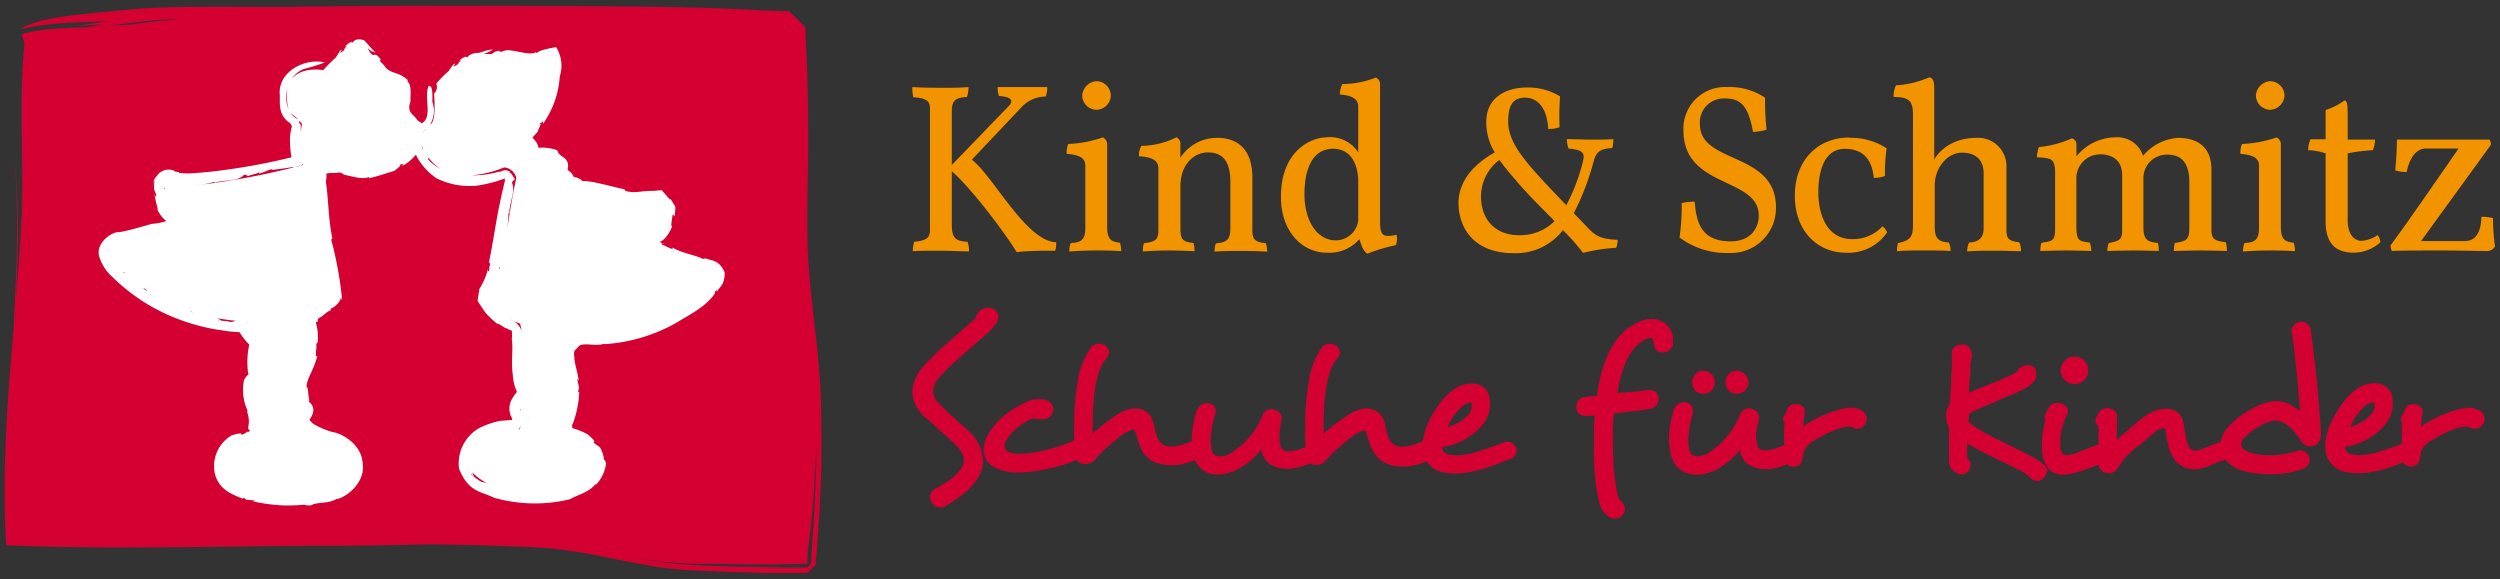 <svg id="Ebene_1" data-name="Ebene 1" xmlns="http://www.w3.org/2000/svg" viewBox="0 0 344.53 79.85"><rect x="0" y="0" width="344.53" height="79.85" fill="#333333" stroke="none"/><defs><style>.cls-1{fill:#fff;}.cls-2{fill:#d40032;}.cls-3{fill:#f29400;}</style></defs><rect class="cls-1" x="5.4" y="4.81" width="97.89" height="67.03"/><path class="cls-2" d="M65.86,7.81a1.54,1.54,0,0,0-.46.11C65.55,7.87,65.71,7.85,65.86,7.81Z"/><path class="cls-2" d="M63.66,8.62a1.09,1.09,0,0,0-.28.19,2.46,2.46,0,0,1,.27-.17S63.66,8.63,63.66,8.62Z"/><path class="cls-2" d="M58.24,20.35l-.16-.19a.33.33,0,0,1,0,.06,5.09,5.09,0,0,1,.3.5Z"/><path class="cls-2" d="M58.28,18.28a3.22,3.22,0,0,1,.41-.52l-.09.06a4.46,4.46,0,0,0-.33.43A0,0,0,0,0,58.28,18.28Z"/><path class="cls-2" d="M79.07,24.74c-.74.28.11,0,0,0Z"/><path class="cls-2" d="M79.08,24.33Z"/><path class="cls-2" d="M41.73,22.75a1.62,1.62,0,0,0,0-.19c-.16.31-.69.38-1.18.44v0l0,0Z"/><path class="cls-2" d="M41.54,58.3c0,.05,0,.08,0,0Z"/><path class="cls-2" d="M79.21,24.54a.19.19,0,0,0-.1-.19l.07.14Z"/><path class="cls-2" d="M50.09,6.06A.53.53,0,0,0,49.88,6,.84.84,0,0,1,50.09,6.06Z"/><path class="cls-2" d="M34.8,48Z"/><path class="cls-2" d="M40.51,23h0l0,.06h0l0,0Z"/><path class="cls-2" d="M34,44.39h0s0,0-.08,0a.87.87,0,0,1,.15.13A.7.7,0,0,0,34,44.39Z"/><path class="cls-2" d="M34.47,46.79Z"/><path class="cls-2" d="M72.17,55.44s0,0,0,0l0,0Z"/><path class="cls-2" d="M71.52,59.25a2.68,2.68,0,0,1,.27-.45l0,0C71.5,59,71.48,59.16,71.52,59.25Z"/><path class="cls-2" d="M72.85,53.81h0v0Z"/><path class="cls-2" d="M72.92,54.36,73,54.2a.25.25,0,0,0,0-.09A.63.63,0,0,1,72.92,54.36Z"/><path class="cls-2" d="M71.78,56.39s-.06,0-.08,0a.7.7,0,0,0,.11.23h0A.93.93,0,0,1,71.78,56.39Z"/><path class="cls-2" d="M71.9,45.6c-.07-.33-.14-.65-.23-1A7.24,7.24,0,0,1,70.34,44l0,0A2.88,2.88,0,0,1,71.9,45.6Z"/><path class="cls-2" d="M72.84,57.56l.07.11s0,0,0-.06Z"/><path class="cls-2" d="M68.53,67.21h0v0Z"/><path class="cls-2" d="M92.43,27.48h0l-.06-.06h0Z"/><path class="cls-2" d="M92.37,27.41Z"/><path class="cls-2" d="M73,57.73l0-.06a.41.41,0,0,1,0,.11Z"/><path class="cls-2" d="M71.22,59.43h0Z"/><path class="cls-2" d="M92.38,27.42l.06.06h0l0,0,0,0h0Z"/><polygon class="cls-2" points="18.38 38.64 18.38 38.64 18.39 38.65 18.38 38.64"/><path class="cls-2" d="M26.12,42.85a1.4,1.4,0,0,0,.52.2l0,0Z"/><path class="cls-2" d="M20.63,40.24h0l.06,0Z"/><path class="cls-2" d="M59.05,21.74c-.06.08-.15.16.19.5a6.13,6.13,0,0,0,1.42,1A6.74,6.74,0,0,1,59.05,21.74Z"/><path class="cls-2" d="M19.84,39.72h-.09c.34.34.46.35.55.32C20.13,39.93,20,39.82,19.84,39.72Z"/><path class="cls-2" d="M30.19,43.9H30l.48.25c-.1.1-.52-.13-.39,0,.35.05,1.35.11,1.64.2s.49-.1.74-.15C31.66,44.15,30.91,44,30.19,43.9Z"/><path class="cls-2" d="M112.56,75.9l.17-2.5a164.62,164.62,0,0,0,.38-18.48c-.18-6.24-1.26-12.36-1.67-18.35s0-12.15-.07-18.35c0-3.12-.05-6.24-.18-9.37L111,4.14V3.77c-4.45-4.43-1.24-1.23-2.24-2.22h-.2l-.59,0-1.18-.05-2.35-.09C97.58,1,90.74.93,83.93.87,70,.8,55.94.77,42,.91c-6.19.15-14.68-.18-22.51.26C11.78,1.91,5.12,2.3,2.75,4.08,6.81,3,11.24,3.12,15,2.87c-1.42.25-3.05.52-4.76.67,1.64-.06,3.42-.09,4.93-.3a26.15,26.15,0,0,0-2.81.49c-3.15.13-6.77.15-9.39,1L3.39,6c-.84,7.7-.05,16.63-.44,24.5-.19,3.68-.47,7.34-.76,11,.13-3.1.24-6.16.25-9.16A97.9,97.9,0,0,0,1.92,21c.75,7.82.38,16.07-.07,24.57C1,55.39.26,65.18.84,75.14l1.88.07c.22.21.28.26,0,0,14.37.53,28.92,0,43.31,0,4.39,0,8.81-.11,13.25-.19,5,.06,9.9.18,14.78.43,7.18.32,13.94,2.79,21.1,3.14,3.52.16,6.92.27,10.37.36,1.71,0,3.43,0,5.13,0h.6c-.23.26,2.17-2.16,1.16-1.16l0-.62ZM16.42,32c1.37-.23,3-.73,4.5-1.15a7.53,7.53,0,0,0,2-.39c-.79-.6-1.33-1.6-1.2-1.78a13.75,13.75,0,0,1-.44-2c.1.43.34.61.23.1l-.22-.53,0-.1c-.22.09.25-2.6-.26-.41.25-1.51.38-1.09.72-1.69A2,2,0,0,1,24,23.52c.09.29,1.06,0,.66.64a1.36,1.36,0,0,0,.14-.31c-.14,0,0,0,.14,0a9.74,9.74,0,0,0,1.9,0c1.44-.09,2.95-.26,4.44-.47a87.06,87.06,0,0,0,8.89-1.7,14.21,14.21,0,0,1-.2-2.85,10,10,0,0,1,.26-1.45c-.13-.22-.3-.56-.42-.51-1.62-1.26-1.15-2.87-1.27-4-.1-3.16,3.67-4.9,6.21-4.26a26.14,26.14,0,0,1-2.85.89,3.22,3.22,0,0,0-1.67,1.39c1.35-1.78,4.31-1.22,4.31-1.22s.76-.86,1.75-1.76l.63-1c.35-.16-.1.32,0,.39l.54-.42c-.08-.14.24-.39.36-.63-.09.07-.23.13-.31.19a3.05,3.05,0,0,1,1-.73c-.3.22.1.1.15.14,0-.18.54-.68,1.54-.28.63.64,1,1.18,1.54,1.66a1.71,1.71,0,0,1-1.08-.64,2.38,2.38,0,0,0,.5.8,1.36,1.36,0,0,0,.17.17c.28.12.43-.38,1.17.68l-.15,0c.14.51.35.4.66.89.81,1.12,1.89.68,3.21,1.92l-.11.12c.72.57.4,2.12.46,2.85-.62,1.55.63,1.83.93,2.54l.3.2a.75.75,0,0,1,.29.25c1.62-.86.26-3.53,1-5.23,0,.31.6-.58.49,2.26a3.64,3.64,0,0,1-.3,3.11c.55-.22.73-1.64.54-4.25a1.28,1.28,0,0,0,.31-1.37,12.68,12.68,0,0,1,1.7-1.73,6.29,6.29,0,0,1,.74-1c.36-.13-.14.29,0,.38.19-.13.39-.24.59-.36-.06-.14.27-.37.41-.61-.1.07-.24.12-.33.18a2.62,2.62,0,0,1,1.05-.63c-.34.24.26,0,.15.17,0-.18.46-.56,1.22-.64.57.08,1.34-.47,2.23-.45a4.69,4.69,0,0,1-1.25.6c.44,0,.56,0,.88,0l.28,0A1.56,1.56,0,0,1,68.86,7l0,.15c.63-.05.65-.3,1.46-.21,1.5.19,2.69.67,3.55.26l.08.14c.43-.49,1.82-.66,2.68-.86a4.8,4.8,0,0,1,.51,4.06,12.68,12.68,0,0,1-2.31,6.53l0-.46c-.12.45-.28.16-.49.54.43-.31-.16.62-.23,1-.38.41-.89,1-.82.93.24.14-.23-.62.71.64l.22.58-.14.08a6,6,0,0,1,2.71.33,1.5,1.5,0,0,0,.43.66c.39.35,1.33.61,1,2.06a2,2,0,0,1,.85.95h0a1.87,1.87,0,0,1,.53.14c.23.13.46.16.66.44a8.12,8.12,0,0,1,1.8.2c1.37.28,2.67.64,4,.93l.14.22c1.38.4,2.17-.05,3.81,0l1-.09.11,0h.08l1.13,1.28c.16-.09.09,0,.13,0v0h0s0,0,0,0c.35.54.52.82.61,1l0,.05h0v0l0,.26-.09,1-.27-.28c-.1.74-.32,1.76-.08,1.66-.29.79-1,1.95-1.74,2.13l.38.2h.06l.28.15a2.18,2.18,0,0,1-.34-.14c-.11,0-.14.12.1.25.48.14,1.57.86,1.29.31,1.17.78,3.06,1,4.3,1.63-.08-.13.26-.06.41-.09.43.3,1.73.06,2.49,1.9.07,1.8-.87,2.15-1,2.61-.19.13.1-.36-.28,0-.2.26.09.09-.14.42-1.33,1.83-3.48,2.83-5.14,3.87a23,23,0,0,1-10,3l0-.08c-1.1.45-2.6-.17-3.48.29h0s0,0,0,0-.32.42-.62.65a1.59,1.59,0,0,0-.06.84h0l.09.25a.59.59,0,0,1-.09-.24c0,.92.46,2,.64,3.5,0-.15-.13-.4-.21-.43,0,.54.41,1.3.1,1.62,0,.31.19.23.16,0a13.84,13.84,0,0,1-.94,4.69c-.11-.11-.05.19,0,.49a8.72,8.72,0,0,1,2.14.88c1.94,1.68-.21.49,1.47,1.61,0,.18.18,0,.14.09a3.87,3.87,0,0,1,.6,1.85c.19-.26.16.37.29.39a5.25,5.25,0,0,1-1.42,3v-.16c-1,1.26-2.55,1.5-3.52,2.12a20.51,20.51,0,0,1-10.52-.2c-1.73-.88-3.49-.7-4.81-4a5.62,5.62,0,0,1,2.8-5.61A11.94,11.94,0,0,1,68.9,58l1.33-.1.28,0a1.63,1.63,0,0,0,.11-.17A2.63,2.63,0,0,1,70.55,55c.32-.54.47-.71.69-1a6.33,6.33,0,0,1-.57-2.33c-.27-2.07.08-3.37-.13-4.85a10.19,10.19,0,0,0,0-1.25l-.74-.28c.1,0,.21,0,.12-.06-.22.18-1.16-.72-1.45-.64a17.69,17.69,0,0,1-1.54-1.45l-.6-.89-.3-.45-.14-.23-.07-.11v0h0c.11-.74-.26,1.63.25-1.65h0v0l0,0A9.13,9.13,0,0,0,67.26,37c-.07.36.07.61.17.17l0-.49.09-.05c0-.31,0-.65-.16-.37.62-2.89,1-6,1.69-9,.14-.76.35-1.55.53-2.32l0-.17c0-.09,0-.18-.13-.13l0,0-1,.34a22,22,0,0,1-2.46.57,10.11,10.11,0,0,1-5.87-1,8.74,8.74,0,0,1-2.7-3c0-.1-.08-.17-.1-.24a6.49,6.49,0,0,1-1.87,1.57l.25-.41c-.3.37-.33,0-.68.3.52-.12-.4.54-.65.78-1.13.31-2.46.81-3.51,1l0-.15c-1,.39-2.28-.11-3.44-.31a1.25,1.25,0,0,0-.65-.33c-.63.15-1,0-1.78.16,0,.36,0,.78-.09,1.08.39,2.56.34,5.2.9,7.82l-.16.21a50.3,50.3,0,0,1,1.52,8.39,2.29,2.29,0,0,0-.23-.47c.17.59-1.06,1.55-1.17,1.47-.19.13-.28.28-.16.35-.57.14-1.17.88-1.55,1-.55.31,0,.74-.55.58a7.25,7.25,0,0,1,.27,2.92l0,.07,0,.36c0-.16,0-.29,0-.43s-.15,0-.18.24c.09.53-.28,2,.15,1.5-.54,2.15-1.5,3.16-1.49,4.35.09-.1.13.19.19.31a8.9,8.9,0,0,0,.2,1.54c-.59.11,1.48.56,0,2.66a4.33,4.33,0,0,0,.61.59,11.88,11.88,0,0,0,2.53,1.07c1.62.25,4.09,1.87,4.2,4.35.37,2.45-1.9,4.47-3.55,4.92v-.08c-1.09.75-2.74.41-3.57.93-.27,0-1,0-.83-.11a22.33,22.33,0,0,1-3.49.09h0a23.78,23.78,0,0,1-3.8-.57c.15,0,.41,0,.46,0-.49-.27-1.33,0-1.52-.42-.3-.1-.27.1-.08.16-1.33-.6-3.41-1.14-4-3.57A4.93,4.93,0,0,1,31.92,60c2.48-.75.48.44,2-.37.1.05,0-.14,0-.07.09-.15.58.11.48-.33-.24.06-.07-.17-.22-.23a3.79,3.79,0,0,0-.15-2.31l.13,0a6.79,6.79,0,0,1-.53-4.31,2.44,2.44,0,0,1,.61-.79c0-.08,0-.15-.06-.24a11.52,11.52,0,0,1,0-2.87l.16-1-.1-.1A9.85,9.85,0,0,1,33,45.77l-.26,0-1.27-.11c-.84-.14-1.69-.23-2.52-.41A28.64,28.64,0,0,1,24,43.76a26.11,26.11,0,0,1-8.52-5.6,6.24,6.24,0,0,1-1.76-2.66C13,33.45,15.61,31.82,16.42,32Zm2-28.89a58.57,58.57,0,0,1,6.24-.49c-2.11.21-4.58.45-6.73.77-1.16.06-2.33.12-3.48.22h-.1C15.84,3.45,17.39,3.2,18.41,3.11ZM112.19,71c-.09,1.68-.22,3.37-.33,5.07l-.08,1.27,0,.32v0c-.23.24.5-.47-.51.55h-.89l-2.59,0c-6.89-.23-14,.07-21.11-1.51l-.13,0a54.83,54.83,0,0,0,9.75,1c4.61,0,9.28.16,13.87,0l.89,0a.09.09,0,0,1,0,0h.17l.09-1.82c.7-4.85,1-9.93,1.21-14.82C112.51,64.37,112.37,67.68,112.19,71Z"/><path class="cls-2" d="M80.27,46.59l.06-.05h0c.24-.18,0,0-.06.05Z"/><path class="cls-2" d="M49.86,5.94a1,1,0,0,0-.24,0Z"/><path class="cls-2" d="M80.27,46.59s0,0,0,0,0,.05,0,.08l0,0Z"/><path class="cls-2" d="M70.33,23.68s-.22,0-.15.11c.23-.16.66.85.78.86-.12.24-.25.18-.4.5l.12.41c.24,1.12-.51,2.49-.49,3.94,0-.07-.06-.22-.12-.11,0,.68-.08,1.42-.17,2.17.39-2.42.75-4.9,1.26-7a1.88,1.88,0,0,0-1.68-1.49,15,15,0,0,1-4.43,1.09,12.67,12.67,0,0,0,3.83-.54l-.17.15C69.39,23.46,69.64,23.32,70.33,23.68Z"/><path class="cls-2" d="M68.88,36.87a.12.12,0,0,0-.15,0,.39.39,0,0,1,.07.23C68.83,37.05,68.85,37,68.88,36.87Z"/><path class="cls-2" d="M65.24,65.24a.74.74,0,0,1-.17-.14l.23.5c-.14,0-.35-.43-.34-.21a9.76,9.76,0,0,0,1.35,1c.25.07.49.11.75.16A6.79,6.79,0,0,1,65.24,65.24Z"/><path class="cls-2" d="M41.08,16.46a7.79,7.79,0,0,0-1-.84A2.81,2.81,0,0,0,41.08,16.46Z"/><path class="cls-2" d="M39.61,12.25a4.39,4.39,0,0,0,.17,2.85A6.89,6.89,0,0,1,39.61,12.25Z"/><path class="cls-2" d="M24.64,31.19h0l-.2.09Z"/><path class="cls-2" d="M40.42,23.08V23l-.45.08c-.88.14-1.74.26-2.55.35l.17-.13c-.62.07-1.28.52-1.93.62,0-.06.18-.13,0-.18-.12.21-1.14.33-1.39.51-.26,0-.26-.17-.61-.18l-.32.28c-.94.66-2.49.42-3.85.86.06-.06.2-.11.07-.14a16.2,16.2,0,0,1-2.68.48A102.34,102.34,0,0,0,40.42,23.08Z"/><path class="cls-2" d="M47.92,6.57a1.78,1.78,0,0,0-.28.21c.09-.07.18-.12.27-.18Z"/><path class="cls-2" d="M41.44,17.19c0,.32,0,.72,0,1.15,0-.41.1-.81.18-1.22a3.65,3.65,0,0,0-.31-.43C41.24,16.78,41.08,16.83,41.44,17.19Z"/><path class="cls-2" d="M15.26,35.09a.06.06,0,0,1,0,0,1.29,1.29,0,0,0,.16.35A2.62,2.62,0,0,1,15.26,35.09Z"/><path class="cls-2" d="M16.31,36.72s0,0,0,0a.86.86,0,0,0,.13.14Z"/><path class="cls-2" d="M17.07,37.49s-.06,0-.06.06a2.38,2.38,0,0,1,.31.17Z"/><path class="cls-2" d="M16.56,37h0Z"/><path class="cls-2" d="M24.3,24.55a1.56,1.56,0,0,0,.27-.34A3,3,0,0,1,24.3,24.55Z"/><path class="cls-2" d="M22.7,25.88a.12.12,0,0,0-.11.08c.05,0,.09.09.13.16A2.32,2.32,0,0,1,22.7,25.88Z"/><path class="cls-2" d="M92.5,27.41h0s0,0,0,0h0Z"/><path class="cls-2" d="M93.12,28.38c.15.24.06.09,0,0Z"/><path class="cls-2" d="M91.38,33.41h-.06a2.18,2.18,0,0,0,.34.14Z"/><path class="cls-2" d="M80.27,46.59Z"/><path class="cls-2" d="M79.15,49.09h0a.59.59,0,0,0,.09.24Z"/><path class="cls-2" d="M63.15,8.59l.08-.08S63.15,8.56,63.15,8.59Z"/><path class="cls-2" d="M47.39,6.58l.09-.09S47.39,6.55,47.39,6.58Z"/><path class="cls-2" d="M38.49,69.54h-.28A1.34,1.34,0,0,0,38.49,69.54Z"/><path class="cls-2" d="M43.73,47.25l0-.07c0,.14,0,.27,0,.43Z"/><path class="cls-1" d="M60.73,11.46c-.49.63.44-.19-.28.45a.54.54,0,0,1,.28-.45"/><path class="cls-1" d="M61.37,10.73c.19-.06.67-.35.44,0-.12,0-.4.07-.44,0"/><path class="cls-1" d="M75.56,8.75s.2,0,.25,0c-.16.05-.29.2-.44.18.17-.06.13-.11.19-.18"/><path class="cls-1" d="M76.42,9.22A3.18,3.18,0,0,1,76.2,8l.22,1.23Z"/><path class="cls-1" d="M75.6,12.33c-.14.24-.17.16-.1-.19.06,0,.07.11.1.19"/><path class="cls-1" d="M75.81,12.61a.85.85,0,0,1-.23.48c.1,0,.06-.61.23-.48"/><path class="cls-1" d="M71.9,19.31c-.19.59.71,1.87.86,1.9-.43.18-1.3-2.48-.86-1.9"/><path class="cls-1" d="M75.52,22.92a.76.76,0,0,0,.29,0c.21,0,0,.13-.18.16l-.11-.13Z"/><polygon class="cls-1" points="78.46 47.19 78.56 47.16 78.5 47.06 78.46 47.19 78.46 47.19"/><path class="cls-1" d="M76.28,67.62c-.36.1-.26-.08-.32-.09.32,0-.12.14.32.09"/><polygon class="cls-1" points="66.17 62.44 66.22 62.35 65.99 62.3 66.17 62.44 66.17 62.44"/><path class="cls-1" d="M45.09,9.52c-.5.61.43-.18-.29.44a.53.53,0,0,1,.29-.44"/><path class="cls-1" d="M45.74,8.82c.2,0,.65-.36.45.06-.12,0-.41.06-.45-.06"/><path class="cls-1" d="M55.73,12.71s0,.17-.06.21c0-.13-.12-.27-.09-.35,0,.1.09.09.15.14"/><path class="cls-1" d="M55.82,16.73c-.08-.25-.2.4-.48-1.05a7.12,7.12,0,0,1,0-.81l0,.66v.17c.05.27-.1-.49.11.63l.06.08.25.32Z"/><path class="cls-1" d="M57,19.43c.16.6,0,.52-.26-.34,0-.08.15.2.26.34"/><path class="cls-1" d="M57.35,19.64c-.18-.08-.09-.3-.2-.23.06-.16,0,.41.2.23"/><path class="cls-1" d="M52.77,22.5a.75.75,0,0,1-.62.08c.19.09.7-.25.62-.08"/><path class="cls-1" d="M49.79,22.8a.55.55,0,0,0-.26,0c-.17-.07,0-.13.19-.12l.07.14Z"/><polygon class="cls-1" points="40.86 68.03 41.18 68.08 41.23 67.97 40.86 68.03 40.86 68.03"/><path class="cls-1" d="M36.87,51.48c-.1-.3.09-.23.1-.29,0,.29-.15-.08-.1.29"/><polygon class="cls-1" points="27.14 43.44 27.25 43.23 27.14 43.2 27.14 43.44 27.14 43.44"/><path class="cls-3" d="M137.44,12c.8,0,2,0,3.44,0s2.57,0,3.44,0a3.37,3.37,0,0,1-.2,1.3,4.59,4.59,0,0,0-3.34,1.47L133.94,22c3,2.37,7.48,11.25,11.62,11.39a3.59,3.59,0,0,1-.14,1.16c-1.67,0-3.67,0-5.31.2-1.57-2.6-6.21-8.78-8.94-11.15v7.31c0,1.94.5,2.31,2.17,2.41a3.74,3.74,0,0,1,.2,1.33c-.83,0-2.71-.1-4.11-.1s-2.74,0-3.64.07a4.61,4.61,0,0,1,.2-1.3c1.64-.17,2.17-.47,2.17-1.67V15c0-1-.33-1.47-2.3-1.6a6.64,6.64,0,0,1-.13-1.4c.93.06,2.23.1,4,.1,1.27,0,2.61,0,3.74-.1a4.39,4.39,0,0,1-.2,1.36c-1.6.11-2.1.47-2.1,2v7.38L139,14.63c.86-.87.16-1.31-1.34-1.4a3.84,3.84,0,0,1-.17-1.24M152,18.93a16.43,16.43,0,0,1-4.78.91A3.15,3.15,0,0,0,147,21.2c2.07.17,2.57.74,2.57,1.67v8.55c0,1.77-.73,2-2,2.07a2.65,2.65,0,0,0-.2,1.17c.9-.07,2.07-.14,3.74-.14,1.1,0,2.14,0,3.4.1a4.06,4.06,0,0,0-.16-1.16c-1.07-.17-1.77-.27-1.77-2.21V19.93a1.06,1.06,0,0,0-.6-1m-2.84-5.74a2,2,0,0,0,1.94,1.94,2,2,0,0,0,2-1.94,2,2,0,0,0-2-2,2.11,2.11,0,0,0-1.94,2m13,5.74a1,1,0,0,1,.53,1v1.81A6,6,0,0,1,167.79,19c2.53,0,4.8,1.37,4.8,5.44v7.08c0,1.4.2,1.83,1.87,2a4.22,4.22,0,0,1,.17,1.16c-1.2-.06-2.54-.1-3.41-.1s-2.73,0-3.83.1a2.89,2.89,0,0,1,.17-1.13c1.63-.2,2-.5,2-2.3V25.07c0-3.13-1.3-4.07-3.11-4.07s-3.77,1.57-3.77,4.64v5.94c0,1.44.33,1.74,1.8,1.91a3.93,3.93,0,0,1,.14,1.13c-1.27-.06-2.31-.1-3.71-.1s-2.5.07-3.41.14a4.09,4.09,0,0,1,.14-1.14c1.77-.23,2-.53,2-2V23.21c0-.94-.61-1.57-2.67-1.67a2.52,2.52,0,0,1,.33-1.44,11,11,0,0,0,4.81-1.17m20.69,0A4.59,4.59,0,0,1,187.18,21V14.69c0-1-.76-1.53-2.53-1.67a3.24,3.24,0,0,1,.33-1.43,13,13,0,0,0,4.64-.9,1,1,0,0,1,.57.93V30.35c0,2,.23,2.47,2.26,2a2.34,2.34,0,0,1-.09,1.44,22.94,22.94,0,0,0-3.88,1.16c-.43-.1-.86-1-1.13-2a5.49,5.49,0,0,1-4.54,1.87c-3.17,0-6.28-2.7-6.28-7.71,0-6.27,4.08-8.18,6.31-8.18m.87,1.57c-2.67,0-3.94,2.51-3.94,6.28,0,3.44,1.6,6.34,4.31,6.34a3.12,3.12,0,0,0,3.1-2.73V24.94c0-1.47-.53-4.44-3.47-4.44m26.65-8.44A8.45,8.45,0,0,1,215,13.29a34.47,34.47,0,0,0-.07,4.24,4.16,4.16,0,0,1-1.57.24c-.13-2.68-1.3-4.31-3.2-4.31s-2.31,1.44-2.31,3.27c0,3.2,2.57,5.87,8,11.55a25.43,25.43,0,0,0,2.31-6.11c.34-1.27-.33-1.53-2-1.7a4.24,4.24,0,0,1-.23-1.3c.89,0,2.2.07,3.24.07s2.43,0,3.17-.07a5.34,5.34,0,0,1-.14,1.23c-1.5.1-2.17.37-2.57,1.81a35.36,35.36,0,0,1-2.74,7.17c.6.64,1.24,1.27,1.91,2,1.17,1.2,1.83,1.57,4.13,1.67a2.7,2.7,0,0,1-.2,1.1,24.84,24.84,0,0,0-4.57.7,28,28,0,0,0-2.77-3.13,8.19,8.19,0,0,1-6.78,3.17c-5.67,0-7.61-3.67-7.61-6.91S203.42,22.44,206,21a7.8,7.8,0,0,1-1.17-4.27c0-3.2,2.64-4.67,5.57-4.67M209,24.94a35.39,35.39,0,0,1-2.37-2.9,6.34,6.34,0,0,0-2.53,5c0,3.5,2.27,5.37,5.14,5.37a6.71,6.71,0,0,0,5-1.94c-1.3-1.33-3.34-3.3-5.28-5.54M238,12a8.74,8.74,0,0,1,5.25,1.47,37.11,37.11,0,0,0,.2,4.4,6.54,6.54,0,0,1-1.87.3c-.67-3.84-1.87-4.6-3.91-4.6a3.29,3.29,0,0,0-3.4,3.57c0,5.5,10.48,3.74,10.48,11.42a6.18,6.18,0,0,1-6.41,6.3,10.81,10.81,0,0,1-6.88-2.13,31,31,0,0,0,.3-4.74,7.58,7.58,0,0,1,1.8-.2c.21,3.34,1.24,5.47,4.95,5.47,2.9,0,3.87-2,3.87-3.54C242.4,24.37,232,26,232,18a5.73,5.73,0,0,1,6-6m16.86,7A8.88,8.88,0,0,1,260,20.44a24.46,24.46,0,0,0-.23,3.8,3.84,3.84,0,0,1-1.54.27c-.2-1.94-1-4-4-4-2.67,0-3.64,2.77-3.64,6s1.3,6.44,4.6,6.44a5.54,5.54,0,0,0,4.24-1.76,1.92,1.92,0,0,1,.64.83,6.45,6.45,0,0,1-5.78,2.8c-3.47,0-6.94-2.63-6.94-7.87,0-4.81,3.1-8,7.54-8m11-8.31c.57.2.67.57.67,1.6V22s1.47-3,5.84-3a3.9,3.9,0,0,1,4.11,4.1v8.45c0,1.13.1,1.67,1.77,1.84a2.67,2.67,0,0,1,.23,1.23c-1.2,0-1.86-.07-3.5-.07s-2.54,0-3.9.1a2.57,2.57,0,0,1,.26-1.23c1.67-.07,2-1,2-2V23.91c0-1.81-1-2.87-3-2.87s-3.74,2.1-3.74,4.47v5.41c0,1.53.11,2.4,1.94,2.5a2.58,2.58,0,0,1,.24,1.17c-.94-.07-1.61-.07-3.61-.07s-2.81,0-3.77.1a4.21,4.21,0,0,1,.13-1.13c1.94-.33,2.07-1.17,2.07-2.57V15.76c0-2-.7-2.37-2.67-2.4a3.56,3.56,0,0,1,.33-1.6,13.45,13.45,0,0,0,4.67-1.14m15.39,22.84c1.64-.24,1.87-.34,1.87-2.07V23.94c0-2.14-.5-2.14-2.5-2.27a4,4,0,0,1,.27-1.4,14.72,14.72,0,0,0,4.54-1.2.83.83,0,0,1,.63.86v1.61a7,7,0,0,1,5.34-2.61,3.71,3.71,0,0,1,3.84,2.54A6.86,6.86,0,0,1,300.18,19c1.91,0,4.58.7,4.58,4.34v8.18c0,1.47.36,1.64,2,1.87a5.54,5.54,0,0,1,.14,1.2s-2.14-.07-3.61-.07-3.7.07-3.7.07a3.82,3.82,0,0,1,.13-1.1c1.77-.3,2-.43,2-2.47V25.11c0-3.07-1.47-3.8-3-3.8a3.22,3.22,0,0,0-3.33,3.3v6.64c0,1.81.53,2.07,2,2.24a3.88,3.88,0,0,1,.11,1.1s-1.94-.07-3.38-.07-3.7.07-3.7.07a2.83,2.83,0,0,1,.2-1.1c1.57-.3,1.84-.5,1.84-1.87V24.14c0-2.27-1.64-2.87-3-2.87a3.28,3.28,0,0,0-3.31,3.31v6.51c0,2.07.3,2.16,1.84,2.33a2.94,2.94,0,0,1,.2,1.17s-2-.07-3.44-.07-3.57.07-3.57.07a3.4,3.4,0,0,1,.16-1.13m32.42-14.53a16.43,16.43,0,0,1-4.78.91,3.15,3.15,0,0,0-.23,1.36c2.07.17,2.57.74,2.57,1.67v8.55c0,1.77-.73,2-2,2.07a2.8,2.8,0,0,0-.2,1.17c.9-.07,2.07-.14,3.74-.14,1.1,0,2.13,0,3.41.1a4,4,0,0,0-.17-1.16c-1.07-.17-1.77-.27-1.77-2.21V19.93a1.06,1.06,0,0,0-.6-1m-2.84-5.74a2,2,0,0,0,1.94,1.94,2.06,2.06,0,0,0,2-1.94,2,2,0,0,0-2-2,2.11,2.11,0,0,0-1.94,2m7.51,6h2.1V15.16a8.69,8.69,0,0,0,2.61-1.33c.3.13.43.3.43,2.07v3.34h3.77a4.1,4.1,0,0,1-.3,1.46,21.62,21.62,0,0,0-3.47.44v9.21c0,2.24,1.14,2.84,1.91,2.84a4.48,4.48,0,0,0,2.23-.8,2.1,2.1,0,0,1,.37,1,5.57,5.57,0,0,1-3.67,1.43c-2.44,0-3.88-1.2-3.88-4.3V21.14a8,8,0,0,0-2.4-.44,3.24,3.24,0,0,1,.3-1.46m24.67,0a1,1,0,0,1,.2.73l-9.62,13.25h6.05c2,0,2.24-2.23,2.27-3.34a7.27,7.27,0,0,1,1.6.17,26.6,26.6,0,0,0,.27,3.91,1.18,1.18,0,0,1-1.07.63c-1.7,0-3.54-.07-6.44-.07s-5.51,0-6.71.07a2,2,0,0,1-.17-.8c1.87-2.4,9.35-13.32,9.38-13.32H334.3c-1.77,0-2.44,2.27-2.64,3.24a4.78,4.78,0,0,1-1.57-.24c.13-1.33.23-2.7.23-4.23Z"/><path class="cls-2" d="M137.58,43.67a1.43,1.43,0,0,1-.09.5,2,2,0,0,1-.31.55A8.14,8.14,0,0,1,136,46c-.55.49-1.17,1-1.85,1.61s-1.6,1.4-2.42,2.14a25.54,25.54,0,0,0-2.15,2.12,3.27,3.27,0,0,0-1,2.08,2.64,2.64,0,0,0,.93,1.74c.27.26.61.59,1,1l1.28,1.18,1,.9c.33.29.61.54.81.75a5.78,5.78,0,0,1,1.88,3.92v.09a3.87,3.87,0,0,1-.28,1.49,6.57,6.57,0,0,1-.77,1.35,10.92,10.92,0,0,1-2.21,2.11,20.26,20.26,0,0,1-2,1.3,1,1,0,0,1-.36.14,1.75,1.75,0,0,1-.35,0,1.2,1.2,0,0,1-.65-.19,1.26,1.26,0,0,1-.49-.55,1.3,1.3,0,0,1-.19-.65,1.45,1.45,0,0,1,.15-.63,1.19,1.19,0,0,1,.55-.51c.5-.29,1.08-.64,1.75-1.08a6.49,6.49,0,0,0,1.67-1.53,2.64,2.64,0,0,0,.43-.71,1.9,1.9,0,0,0-.18-1.65,4.28,4.28,0,0,0-.82-1.08c-.31-.31-.7-.68-1.18-1.11l-1.44-1.28-.81-.74-.66-.6A4.82,4.82,0,0,1,125.73,54V53.9a5.86,5.86,0,0,1,1.88-3.78,30.88,30.88,0,0,1,2.51-2.47c.9-.8,1.74-1.52,2.51-2.19l1-.88.8-.68a1.76,1.76,0,0,1,1.16-1.39,1.32,1.32,0,0,1,.57-.11,1.57,1.57,0,0,1,1.05.39,1,1,0,0,1,.37.88m13,17.9a1.28,1.28,0,0,1-.71,1.14c-.34.17-.82.39-1.43.65a20.1,20.1,0,0,1-2.15.77c-.81.24-1.71.46-2.7.65a19,19,0,0,1-3.09.32h-.23a6.15,6.15,0,0,1-3.45-.84A2.59,2.59,0,0,1,135.56,62a4,4,0,0,1,.16-1.07,4.35,4.35,0,0,1,.53-1.18,9.08,9.08,0,0,1,2.41-2.68,13.53,13.53,0,0,1,3.61-2,5.26,5.26,0,0,1,.88-.05h.31a.75.75,0,0,1,.23,0,1.81,1.81,0,0,1,1.09.48,1.28,1.28,0,0,1,.38.85,1.4,1.4,0,0,1-.32.9,1.47,1.47,0,0,1-.9.52h-.23l-.28,0a4.36,4.36,0,0,1-.51,0,3.1,3.1,0,0,1-.51-.11,4.49,4.49,0,0,0-1,.45,8.19,8.19,0,0,0-1.07.74,7.11,7.11,0,0,0-1,.94,4.77,4.77,0,0,0-.7,1,1.52,1.52,0,0,0-.2.68.89.89,0,0,0,.47.76,2.78,2.78,0,0,0,1.46.29,13.71,13.71,0,0,0,2.66-.25,23.36,23.36,0,0,0,2.4-.6,16.86,16.86,0,0,0,1.93-.69,13.17,13.17,0,0,0,1.22-.59,1.59,1.59,0,0,1,.68-.17,1.21,1.21,0,0,1,1.06.54h0a1.62,1.62,0,0,1,.2.74m16.34-.2a2.07,2.07,0,0,1,0,.35,1.3,1.3,0,0,1-.18.65,1.43,1.43,0,0,1-.59.51,24.71,24.71,0,0,1-2.33.92,7.47,7.47,0,0,1-2.25.39h-.17a6,6,0,0,1-2-.34,3.91,3.91,0,0,1-1.68-1.26A4.4,4.4,0,0,1,157,61.2a12.64,12.64,0,0,1-.4-1.28s-.06-.07-.06-.17c-.11-.38-.25-.57-.4-.57a1,1,0,0,0-.32.1l-.53.25a8.18,8.18,0,0,0-.95.65c-.37.28-.76.6-1.17.94s-.8.69-1.19,1.06a13.82,13.82,0,0,0-1,1.07,1.81,1.81,0,0,1-1.42.71,1.4,1.4,0,0,1-.94-.34,1.51,1.51,0,0,1-.45-1c-.06-.72-.1-1.45-.13-2.18s0-1.42,0-2.09a31.15,31.15,0,0,1,.5-5.86A10.56,10.56,0,0,1,150.28,48l0,0a1.12,1.12,0,0,1,.51-.48,1.51,1.51,0,0,1,1.31,0,1.14,1.14,0,0,1,.74,1,1.22,1.22,0,0,1-.34.82,5.35,5.35,0,0,0-1,1.79,14.44,14.44,0,0,0-.57,2.33c-.13.84-.22,1.7-.27,2.6s-.07,1.76-.07,2.57v.6a4.63,4.63,0,0,0,0,.54,9.81,9.81,0,0,1,.88-.79c.32-.27.64-.52.95-.76s.61-.46.9-.65l.73-.5a6.43,6.43,0,0,1,1.26-.58,3.69,3.69,0,0,1,1.19-.21,2.74,2.74,0,0,1,.88.16,2.46,2.46,0,0,1,1.08.76,3.3,3.3,0,0,1,.57,1.4,10.4,10.4,0,0,0,.32,1.28,3,3,0,0,0,.47,1,2.19,2.19,0,0,0,.6.48,2.41,2.41,0,0,0,1.05.17,5.06,5.06,0,0,0,1.55-.27c.56-.18,1.24-.45,2.06-.81a1.41,1.41,0,0,1,.6-.17,1,1,0,0,1,.64.23,2.12,2.12,0,0,1,.44.54v0a.71.71,0,0,1,.11.28m15.43.91a1.39,1.39,0,0,1-.14.6,1.34,1.34,0,0,1-.52.51,7.37,7.37,0,0,1-1.61.72,14.3,14.3,0,0,1-2.05.53l-.35,0-.33,0a4.39,4.39,0,0,1-1.69-.33,2.67,2.67,0,0,1-1.27-1,4.56,4.56,0,0,1-.33-.61,3.15,3.15,0,0,1-.18-.69,11.81,11.81,0,0,1-1.21,1.25,10.38,10.38,0,0,1-1.29,1A6.38,6.38,0,0,1,168,65.4a5.47,5.47,0,0,1-1-.08h0a3.27,3.27,0,0,1-2.42-2.19,4.3,4.3,0,0,1-.27-1.07,9.66,9.66,0,0,1-.07-1.2,12.66,12.66,0,0,1,.23-2.46,13.56,13.56,0,0,1,.45-1.85,1.56,1.56,0,0,1,.63-.76,1.53,1.53,0,0,1,.82-.24,1.21,1.21,0,0,1,.81.3,1,1,0,0,1,.36.78v.23a.82.82,0,0,1-.06.22l0,0a10.86,10.86,0,0,0-.46,1.83,11.73,11.73,0,0,0-.17,1.89,4.31,4.31,0,0,0,.17,1.3,1,1,0,0,0,.69.74,1.86,1.86,0,0,0,.48.06,2.37,2.37,0,0,0,.81-.16,3.66,3.66,0,0,0,.89-.47,10.72,10.72,0,0,0,2.63-2.45A10.11,10.11,0,0,0,174,57.17a1.22,1.22,0,0,1,.53-.6,1.59,1.59,0,0,1,.72-.17h.15a.61.61,0,0,1,.22.06l0,0a1.38,1.38,0,0,1,.7.38,1,1,0,0,1,.3.73v.11a1.06,1.06,0,0,1,0,.2v0a10.14,10.14,0,0,0-.31,2.27,5.86,5.86,0,0,0,.05.77,3.75,3.75,0,0,0,.15.6v0a.9.9,0,0,0,.41.54,1.34,1.34,0,0,0,.61.14h.11l.14,0a6.52,6.52,0,0,0,1.5-.34,6.71,6.71,0,0,0,1.26-.57,1.57,1.57,0,0,1,.71-.2,1,1,0,0,1,1,.71,1.39,1.39,0,0,1,.14.6m16.39-.91c0,.12,0,.23,0,.35a1.3,1.3,0,0,1-.18.65,1.43,1.43,0,0,1-.59.51,24.71,24.71,0,0,1-2.33.92,7.46,7.46,0,0,1-2.24.39h-.17a6,6,0,0,1-2-.34,3.91,3.91,0,0,1-1.68-1.26,4.87,4.87,0,0,1-.77-1.39c-.17-.49-.3-.92-.39-1.28,0,0-.06-.07-.06-.17-.11-.38-.25-.57-.4-.57a1,1,0,0,0-.32.1l-.53.25a8.18,8.18,0,0,0-.95.65c-.37.28-.76.6-1.16.94s-.81.69-1.2,1.06a12.13,12.13,0,0,0-1,1.07,1.81,1.81,0,0,1-1.42.71,1.4,1.4,0,0,1-.94-.34,1.47,1.47,0,0,1-.45-1c-.06-.72-.1-1.45-.13-2.18s0-1.42,0-2.09a32,32,0,0,1,.5-5.86A10.56,10.56,0,0,1,182.1,48l0,0a1.07,1.07,0,0,1,.51-.48,1.43,1.43,0,0,1,.62-.14,1.46,1.46,0,0,1,.69.16,1.13,1.13,0,0,1,.73,1,1.16,1.16,0,0,1-.33.82,5.54,5.54,0,0,0-1,1.79,13.46,13.46,0,0,0-.57,2.33c-.13.84-.22,1.7-.27,2.6s-.07,1.76-.07,2.57v.6a4.63,4.63,0,0,0,0,.54,9.81,9.81,0,0,1,.88-.79c.32-.27.64-.52,1-.76s.61-.46.9-.65.52-.37.73-.5a6.43,6.43,0,0,1,1.26-.58,3.69,3.69,0,0,1,1.19-.21,2.7,2.7,0,0,1,.88.16,2.46,2.46,0,0,1,1.08.76,3.18,3.18,0,0,1,.57,1.4,10.53,10.53,0,0,0,.33,1.28,2.84,2.84,0,0,0,.46,1,2.19,2.19,0,0,0,.6.48,2.38,2.38,0,0,0,1,.17,5.06,5.06,0,0,0,1.55-.27c.55-.18,1.24-.45,2.06-.81a1.45,1.45,0,0,1,.6-.17,1,1,0,0,1,.63.23,1.64,1.64,0,0,1,.44.54v0a.6.6,0,0,1,.12.28m10.28.8a1.17,1.17,0,0,1-.19.65,1.22,1.22,0,0,1-.66.46h0l-.48.17-.57.22-1.35.52c-.51.18-1,.36-1.59.52s-1.15.29-1.75.4a11.19,11.19,0,0,1-1.82.16,7.91,7.91,0,0,1-1.42-.12,3.48,3.48,0,0,1-3.1-3.52,4.8,4.8,0,0,1,0-.55c0-.18.05-.36.08-.53a9.79,9.79,0,0,1,1-2.87,15.74,15.74,0,0,1,1.32-2.1,8.09,8.09,0,0,1,2.39-2.19h0a3.69,3.69,0,0,1,.94-.37,4.48,4.48,0,0,1,1.1-.14,2.5,2.5,0,0,1,1.37.36,2,2,0,0,1,.87,1,3.7,3.7,0,0,1,.23,1.34,5.08,5.08,0,0,1-.16,1.36,4.53,4.53,0,0,1-.93,1.68,8.56,8.56,0,0,1-1.56,1.43,8.8,8.8,0,0,1-1.93,1.05,7.89,7.89,0,0,1-2,.53,1,1,0,0,0,.26.69,1,1,0,0,0,.69.33,3.52,3.52,0,0,0,1,.11,8.86,8.86,0,0,0,2.74-.45c1-.3,1.82-.59,2.6-.88.27-.09.52-.19.75-.28a5.73,5.73,0,0,1,.64-.23l.17,0,.23,0a1,1,0,0,1,.64.22,1.59,1.59,0,0,1,.44.52v0a1.29,1.29,0,0,1,.11.6m-6.19-6.34a.67.67,0,0,0,0-.18l-.05-.16a.4.4,0,0,0-.23-.06.75.75,0,0,0-.31.08l-.32.13h0a3.46,3.46,0,0,0-.77.65,9.23,9.23,0,0,0-.94,1.13,6.91,6.91,0,0,0-.73,1.4,9.42,9.42,0,0,0,1.06-.43,6.32,6.32,0,0,0,1-.58,5,5,0,0,0,.79-.71,2.32,2.32,0,0,0,.44-.79v0a2.75,2.75,0,0,0,.08-.52M230,48.29a1.27,1.27,0,0,1-.77.27h-.09a.15.15,0,0,1-.08,0,1.13,1.13,0,0,1-.71-.24,1.09,1.09,0,0,1-.39-.73l0,0a.84.84,0,0,1-.08-.34.6.6,0,0,0,0-.2.09.09,0,0,1,0-.06v0c-.1-.28-.25-.42-.46-.42h0a2,2,0,0,0-.94.35,5.11,5.11,0,0,0-1,.81,6,6,0,0,0-.66.81c-.22.34-.42.66-.59,1a12.23,12.23,0,0,0-.8,2.16c-.21.78-.38,1.6-.54,2.47L224.9,54c.75-.07,1.5-.15,2.26-.25l.11,0h.11a1.11,1.11,0,0,1,.88.37,1.28,1.28,0,0,1,.32.85,1.62,1.62,0,0,1-.28.86,1.2,1.2,0,0,1-.89.5h0c-.6.12-1.23.21-1.87.28s-1.28.14-1.88.21a4.48,4.48,0,0,1-.64.08l-.61.06c-.07.66-.13,1.33-.14,2s0,1.33,0,2q0,1.24.06,2.43c0,.79.09,1.51.17,2.19s.15,1.26.24,1.77a6.91,6.91,0,0,0,.3,1.2.9.9,0,0,0,.34.45l.15.21.19.27a1.57,1.57,0,0,1,.2.71,1.21,1.21,0,0,1-.4.86,1.46,1.46,0,0,1-.94.42,1.33,1.33,0,0,1-.76-.2,2.59,2.59,0,0,1-.8-.7,3.61,3.61,0,0,1-.54-1.06,16.61,16.61,0,0,1-.4-1.79c-.11-.66-.2-1.36-.27-2.07s-.11-1.46-.14-2.22,0-1.51,0-2.24,0-1.42,0-2.08.05-1.29.11-1.87a10.1,10.1,0,0,1-1.25.08h-.06a1.13,1.13,0,0,1-.92-.36,1.34,1.34,0,0,1-.3-.86V56a1.37,1.37,0,0,1,.3-.83,1.32,1.32,0,0,1,.92-.48h0l.9-.09h.33l.35,0a30.51,30.51,0,0,1,.64-3.19,16.07,16.07,0,0,1,1.07-2.9c.27-.49.54-.94.81-1.36a6.77,6.77,0,0,1,.9-1.13,6.08,6.08,0,0,1,.72-.64,7.48,7.48,0,0,1,1-.68,7.7,7.7,0,0,1,1.17-.52,3.87,3.87,0,0,1,1.26-.21,2.87,2.87,0,0,1,1.21.23,2.73,2.73,0,0,1,1.48,1.43,2.67,2.67,0,0,1,.24.92v0a1.27,1.27,0,0,1,0,.28V47a3,3,0,0,1,0,.51v0a1.34,1.34,0,0,1-.51.75m18.16,14a1.53,1.53,0,0,1-.15.62,1.33,1.33,0,0,1-.51.52,8.25,8.25,0,0,1-1.62.74,11.28,11.28,0,0,1-2,.51l-.35,0-.34,0a4.43,4.43,0,0,1-1.69-.33,2.64,2.64,0,0,1-1.26-1,3.12,3.12,0,0,1-.52-1.3,11.77,11.77,0,0,1-1.2,1.26,9,9,0,0,1-1.29,1,6.18,6.18,0,0,1-3.38,1.14,4.49,4.49,0,0,1-1.06-.12h0a3.18,3.18,0,0,1-2.41-2.21,3.7,3.7,0,0,1-.27-1.1A9.82,9.82,0,0,1,230,60.8a14.47,14.47,0,0,1,.68-4.37,1.6,1.6,0,0,1,.62-.78,1.58,1.58,0,0,1,.82-.24,1.24,1.24,0,0,1,.82.3,1,1,0,0,1,.35.8v.2a1.14,1.14,0,0,1,0,.26l0,0a12.75,12.75,0,0,0-.62,3.78,4.33,4.33,0,0,0,.17,1.34,1,1,0,0,0,.68.73,1.86,1.86,0,0,0,.48.06,2.28,2.28,0,0,0,.81-.16,3.84,3.84,0,0,0,.9-.46,11.33,11.33,0,0,0,2.63-2.52,10.53,10.53,0,0,0,1.46-2.65,1.36,1.36,0,0,1,.52-.62,1.52,1.52,0,0,1,.73-.18h.14a.87.87,0,0,1,.23.05l0,0a1.51,1.51,0,0,1,.7.41,1,1,0,0,1,.3.72v.12a1.68,1.68,0,0,1,0,.2v0A11.51,11.51,0,0,0,242,60a5.58,5.58,0,0,0,.06.76,4.87,4.87,0,0,0,.15.63v0a.86.86,0,0,0,.4.54,1.27,1.27,0,0,0,.61.14h.27A6.48,6.48,0,0,0,245,61.7a8.27,8.27,0,0,0,1.26-.58,1.42,1.42,0,0,1,.71-.2,1,1,0,0,1,1,.71,1.45,1.45,0,0,1,.15.62m-7.64-8.44a1.58,1.58,0,0,1-1.09.46,1.59,1.59,0,0,1-1.14-.44,1.5,1.5,0,0,1-.45-1.12,1.58,1.58,0,0,1,.44-1.15,1.43,1.43,0,0,1,1.12-.47,1.64,1.64,0,0,1,1.6,1.62,1.58,1.58,0,0,1-.48,1.1m-4.62,0a1.55,1.55,0,0,1-1.1.47,1.53,1.53,0,0,1-1.12-.44,1.5,1.5,0,0,1-.45-1.12,1.77,1.77,0,0,1,.45-1.15,1.35,1.35,0,0,1,1.09-.47,1.47,1.47,0,0,1,1.13.47,1.57,1.57,0,0,1,0,2.24m20.23,5.3-.31,0a.62.62,0,0,1-.31-.14h0a1.85,1.85,0,0,0-.6-.17h-.17a.32.32,0,0,0-.14,0,6.27,6.27,0,0,0-1,.23,11.27,11.27,0,0,0-1.17.43c-.41.18-.83.39-1.26.62s-.82.45-1.17.68a3.24,3.24,0,0,0-1.14,1,1.75,1.75,0,0,0-.28.67c0,.2-.08.42-.12.67v0a1.29,1.29,0,0,1-.42.92,1.34,1.34,0,0,1-.86.3,1.29,1.29,0,0,1-.86-.33,1.23,1.23,0,0,1-.41-1,3.44,3.44,0,0,1,0-.56v-2c0-.43,0-.84,0-1.23a9.82,9.82,0,0,1,.08-1,.49.49,0,0,1-.23-.45.64.64,0,0,1,.15-.4,6.84,6.84,0,0,0,.45-.94v0a1,1,0,0,1,.44-.56,1.4,1.4,0,0,1,.64-.15l.2,0a1.42,1.42,0,0,0,.31,0,1.4,1.4,0,0,1,.57.38.93.93,0,0,1,.25.67.41.41,0,0,1,0,.11.49.49,0,0,0,0,.12,5.1,5.1,0,0,0-.15.82c0,.34-.06.65-.08.94a.2.2,0,0,1,.08,0l.09-.08a.32.32,0,0,1,.14-.08,10.42,10.42,0,0,1,1.39-.84c.53-.27,1.08-.52,1.63-.74s1.12-.4,1.65-.55a6.18,6.18,0,0,1,1.46-.26h.12a3.09,3.09,0,0,1,1.71.51,1.14,1.14,0,0,1,.48.94,1.45,1.45,0,0,1-.26.85h0a1.11,1.11,0,0,1-1,.57m26.09,5.83a1.07,1.07,0,0,1-.11.49,1.58,1.58,0,0,1-.24.39,1.29,1.29,0,0,1-.41.36,1,1,0,0,1-.55.15,1.33,1.33,0,0,1-1-.46,4.92,4.92,0,0,0-1.53-1.06c-.76-.39-1.61-.81-2.56-1.27-.79-.37-1.6-.77-2.4-1.18s-1.54-.81-2.19-1.2c0,.21,0,.39,0,.55s0,.32,0,.47a4.44,4.44,0,0,1,0,.5c0,.18,0,.35,0,.52a3.5,3.5,0,0,0,.28.27,1.15,1.15,0,0,1,.15.19h0a.61.61,0,0,1,.06.22V64a1.33,1.33,0,0,1-.34.91,1.28,1.28,0,0,1-.39.35,1,1,0,0,1-.53.13,1.28,1.28,0,0,1-.68-.2,2.88,2.88,0,0,1-.68-.57,1.58,1.58,0,0,1-.36-1.14V58.93a3.32,3.32,0,0,1-.4-1.68,2.58,2.58,0,0,1,.54-1.61c0-.42,0-.86.05-1.31s.05-.92.09-1.4c0-.77.06-1.51.1-2.22s0-1.36,0-1.93a1.14,1.14,0,0,1,.46-1,1.75,1.75,0,0,1,1-.3,1.16,1.16,0,0,1,.9.35,1.81,1.81,0,0,1,.41.93v.2a3.15,3.15,0,0,1-.2,1c0,.33,0,.68,0,1.07s-.05.78-.09,1.17-.06.65-.09,1,0,.64,0,.94c.38-.19.8-.38,1.29-.57l1.47-.59c.49-.19,1-.39,1.43-.59s.88-.38,1.25-.55a9.11,9.11,0,0,0,.9-.46q.35-.2.39-.33a1.13,1.13,0,0,1,.6-.56,2.21,2.21,0,0,1,.79-.15,1,1,0,0,1,.89.36,1.42,1.42,0,0,1,.25.83.76.76,0,0,1,0,.14.93.93,0,0,0,0,.14,1.44,1.44,0,0,1-.42.87,7.25,7.25,0,0,1-.6.52.6.6,0,0,0-.14.11,16.72,16.72,0,0,1-1.89.93c-.77.33-1.55.66-2.35,1l-2.31,1a6.87,6.87,0,0,0-1.58.85l-.05,1a7.93,7.93,0,0,0,1.14.89c.45.29.93.58,1.44.85s1,.55,1.58.81l1.63.8,1.54.75c.49.24.95.48,1.37.71s.81.47,1.14.7a3.17,3.17,0,0,1,.78.68v0a1.32,1.32,0,0,1,.29.77m9.9-2a1.3,1.3,0,0,1-.95.45,7.69,7.69,0,0,0-1.13.27c-.46.14-1,.32-1.46.53l-1.41.49q-.69.24-1.26.39a6.75,6.75,0,0,1-1.56.23,2.57,2.57,0,0,1-1.79-.59,3.85,3.85,0,0,1-1-1.86,5.54,5.54,0,0,1-.13-.72q0-.42,0-.84c0-.21,0-.39,0-.55s0-.31,0-.45a10.5,10.5,0,0,1,.19-1.27c.08-.42.18-.82.29-1.2a.53.53,0,0,1-.11-.37.5.5,0,0,1,0-.18.53.53,0,0,1,0-.16,7.53,7.53,0,0,1,.38-.73,3,3,0,0,1,.47-.66,1.39,1.39,0,0,1,.91-.31,1.8,1.8,0,0,1,.59.11,1.37,1.37,0,0,1,.63.42.87.87,0,0,1,.23.58,1.1,1.1,0,0,1-.09.45,8.66,8.66,0,0,0-.61,1.52,7.93,7.93,0,0,0-.36,1.86v.46a4.63,4.63,0,0,0,.12,1.19.7.7,0,0,0,.71.6h.23a.94.94,0,0,0,.28-.06,4.52,4.52,0,0,0,.94-.26l1.1-.42c.65-.27,1.3-.51,1.95-.74a5.14,5.14,0,0,1,1.66-.34h.06a1.19,1.19,0,0,1,1,.4,1.52,1.52,0,0,1,.36.91v0a1.33,1.33,0,0,1-.27.8M287.79,51a2.18,2.18,0,0,1-.19.85,1.74,1.74,0,0,1-.58.71,2,2,0,0,1-1.11.37,2.25,2.25,0,0,1-.71-.12,1.84,1.84,0,0,1-.68-.45,1.92,1.92,0,0,1-.54-1.33,1.88,1.88,0,0,1,.19-.81,2.05,2.05,0,0,1,.63-.73,1.85,1.85,0,0,1,1.11-.34,2,2,0,0,1,1.11.34h0a1.81,1.81,0,0,1,.75,1.51m21.08,11.49a1.13,1.13,0,0,1-.57.5l-.36.1a1.15,1.15,0,0,1-.33,0h-.22a6.3,6.3,0,0,1-.77.26h0l-1,.37a11.16,11.16,0,0,0-1.1.48,5.53,5.53,0,0,1-2.07.46,3.57,3.57,0,0,1-1.86-.5,3.45,3.45,0,0,1-1.3-1.52,6.28,6.28,0,0,1-.55-1.65c-.11-.55-.19-1-.25-1.39v0a1.68,1.68,0,0,1,0-.2.26.26,0,0,0,0-.14c0-.12-.11-.19-.26-.23a.29.29,0,0,0-.14,0,1,1,0,0,0-.44.1c-.14.06-.3.15-.47.24h0s-.08.11-.34.33l-.8.64v0l-.79.7a6,6,0,0,1-.8.6c-.22.18-.47.38-.72.62s-.51.48-.74.73-.45.52-.64.77-.33.47-.43.64a1.36,1.36,0,0,1-.57.63,1.52,1.52,0,0,1-.68.17l-.32,0a1,1,0,0,1-.33-.11,1.37,1.37,0,0,1-.64-.54,1.51,1.51,0,0,1-.16-.71v-3c0-.26,0-.52,0-.76s0-.48,0-.69v-.71a.71.71,0,0,1-.43-.71,3.14,3.14,0,0,1,.23-.67,2,2,0,0,1,.4-.61,1.18,1.18,0,0,1,1-.43h.14a1.76,1.76,0,0,1,.77.26.92.92,0,0,1,.42.68,1.37,1.37,0,0,0,0,.19,1.15,1.15,0,0,1,0,.18c0,.23,0,.49,0,.8s0,.62,0,.94v1.33c.19-.19.38-.37.58-.54l.58-.51a1.09,1.09,0,0,0,.17-.13l.17-.13c.38-.36.78-.71,1.2-1.06s.81-.66,1.19-.93a5,5,0,0,1,2.87-1h.17a2.3,2.3,0,0,1,1.49.51,2.48,2.48,0,0,1,.78,1.57c.1.68.2,1.28.32,1.8a6.66,6.66,0,0,0,.39,1.29.91.91,0,0,0,.94.57,2,2,0,0,0,.83-.17l.44-.18a2.09,2.09,0,0,1,.44-.16h0c.51-.21,1-.41,1.57-.61a11.66,11.66,0,0,1,1.47-.44,1.77,1.77,0,0,1,.4,0,1.14,1.14,0,0,1,.92.37,1.55,1.55,0,0,1,.33.91v.06a1.44,1.44,0,0,1-.17.66m10.62-1.42a1.37,1.37,0,0,1-1,.42,1.68,1.68,0,0,1-.78-.2,1.41,1.41,0,0,1-.62-.69l0,0c-.22-.3-.44-.61-.69-.93a6.13,6.13,0,0,0-.81-.87,4.68,4.68,0,0,0-.94-.63,2.51,2.51,0,0,0-1-.24,3.17,3.17,0,0,0-1,.2,8.22,8.22,0,0,0-1.14.53,9.29,9.29,0,0,0-1.14.75c-.36.29-.69.57-1,.85a1.72,1.72,0,0,0-.36.53,1.22,1.22,0,0,0-.12.5.91.91,0,0,0,.37.59,3.2,3.2,0,0,0,1.08.51,10.08,10.08,0,0,0,1.1.22,10.89,10.89,0,0,0,1.46.09,13.07,13.07,0,0,0,1.9-.15,12.79,12.79,0,0,0,2.08-.5h.17a1.27,1.27,0,0,1,.74.23,1.3,1.3,0,0,1,.57,1.13,1.11,1.11,0,0,1-.24.69,1.51,1.51,0,0,1-.79.51,11.53,11.53,0,0,1-2.3.57,17.48,17.48,0,0,1-2.1.14,16.82,16.82,0,0,1-1.83-.1,13.56,13.56,0,0,1-1.41-.24,5.35,5.35,0,0,1-2.7-1.38,3.19,3.19,0,0,1-.94-2.2v-.09a4,4,0,0,1,1.19-2.61,11.67,11.67,0,0,1,1.28-1.18,11.94,11.94,0,0,1,1.66-1.1,10.82,10.82,0,0,1,1.81-.83,5,5,0,0,1,1.73-.33,3.89,3.89,0,0,1,1.92.44,12.29,12.29,0,0,1,1.41.92c-.08-.9-.16-1.84-.24-2.81s-.18-1.91-.27-2.84-.2-1.82-.3-2.67l-.3-2.3,0,0a.65.65,0,0,1-.06-.2v-.11a1.26,1.26,0,0,1,.33-.93,1.43,1.43,0,0,1,.75-.41l0,0a.65.65,0,0,1,.2-.06h.12a1.25,1.25,0,0,1,.79.31,1.51,1.51,0,0,1,.46,1c.11.81.24,1.82.38,3s.28,2.42.41,3.7.25,2.58.35,3.86.19,2.41.24,3.42v.2a1.64,1.64,0,0,1-.42,1.23m13.95,1.07a1.18,1.18,0,0,1-.2.65,1.15,1.15,0,0,1-.65.46h0l-.49.17-.57.22-1.35.52c-.5.18-1,.36-1.59.52a17.74,17.74,0,0,1-1.74.4,11.39,11.39,0,0,1-1.82.16,7.83,7.83,0,0,1-1.42-.12,3.46,3.46,0,0,1-3.1-3.52,4.8,4.8,0,0,1,0-.55,3.08,3.08,0,0,1,.08-.53,9.79,9.79,0,0,1,1-2.87,15.71,15.71,0,0,1,1.33-2.1,8.08,8.08,0,0,1,2.38-2.19h0a3.61,3.61,0,0,1,.93-.37,4.63,4.63,0,0,1,1.11-.14,2.49,2.49,0,0,1,1.36.36,2,2,0,0,1,.87,1,3.71,3.71,0,0,1,.24,1.34,4.68,4.68,0,0,1-.17,1.36,4.5,4.5,0,0,1-.92,1.68,8.56,8.56,0,0,1-1.56,1.43,8.8,8.8,0,0,1-1.93,1.05,8,8,0,0,1-2,.53.93.93,0,0,0,.26.69,1,1,0,0,0,.68.33,3.57,3.57,0,0,0,1,.11,8.77,8.77,0,0,0,2.74-.45c1-.3,1.83-.59,2.61-.88l.75-.28a4.59,4.59,0,0,1,.64-.23l.17,0,.23,0a1,1,0,0,1,.64.22,1.87,1.87,0,0,1,.44.52v0a1.43,1.43,0,0,1,.11.6m-6.2-6.34a.62.62,0,0,0,0-.18.91.91,0,0,0-.06-.16.37.37,0,0,0-.23-.06.79.79,0,0,0-.31.08,3.24,3.24,0,0,0-.31.13h0a3.45,3.45,0,0,0-.76.65,8.41,8.41,0,0,0-.94,1.13,6.44,6.44,0,0,0-.73,1.4,9.42,9.42,0,0,0,1.06-.43,6.83,6.83,0,0,0,1-.58,4.89,4.89,0,0,0,.78-.71,2.16,2.16,0,0,0,.44-.79v0a2.11,2.11,0,0,0,.08-.52m13.9,3.27-.31,0a.59.59,0,0,1-.31-.14h0a1.75,1.75,0,0,0-.59-.17h-.17a.33.33,0,0,0-.15,0,6.55,6.55,0,0,0-1,.23,11.27,11.27,0,0,0-1.17.43c-.41.18-.83.39-1.25.62s-.82.45-1.18.68a3.43,3.43,0,0,0-1.14,1,1.92,1.92,0,0,0-.28.67c0,.2-.08.42-.11.67v0a1.26,1.26,0,0,1-.43.92,1.32,1.32,0,0,1-.85.3A1.26,1.26,0,0,1,331,63a5.12,5.12,0,0,1,0-.56v-2q0-.65,0-1.23c0-.39,0-.74.08-1a.49.49,0,0,1-.23-.45.71.71,0,0,1,.15-.4,5.85,5.85,0,0,0,.45-.94v0a1,1,0,0,1,.44-.56,1.4,1.4,0,0,1,.64-.15l.2,0a1.55,1.55,0,0,0,.31,0,1.4,1.4,0,0,1,.57.38.94.94,0,0,1,.26.67.43.43,0,0,1,0,.11.5.5,0,0,0,0,.12,6.8,6.8,0,0,0-.14.82c0,.34-.06.65-.08.94l.08,0,.09-.08a.39.39,0,0,1,.14-.08,10,10,0,0,1,1.4-.84,17.22,17.22,0,0,1,1.63-.74,16,16,0,0,1,1.65-.55,6.18,6.18,0,0,1,1.46-.26h.11a3,3,0,0,1,1.71.51,1.14,1.14,0,0,1,.48.94,1.44,1.44,0,0,1-.25.85h0a1.13,1.13,0,0,1-1,.57"/></svg>